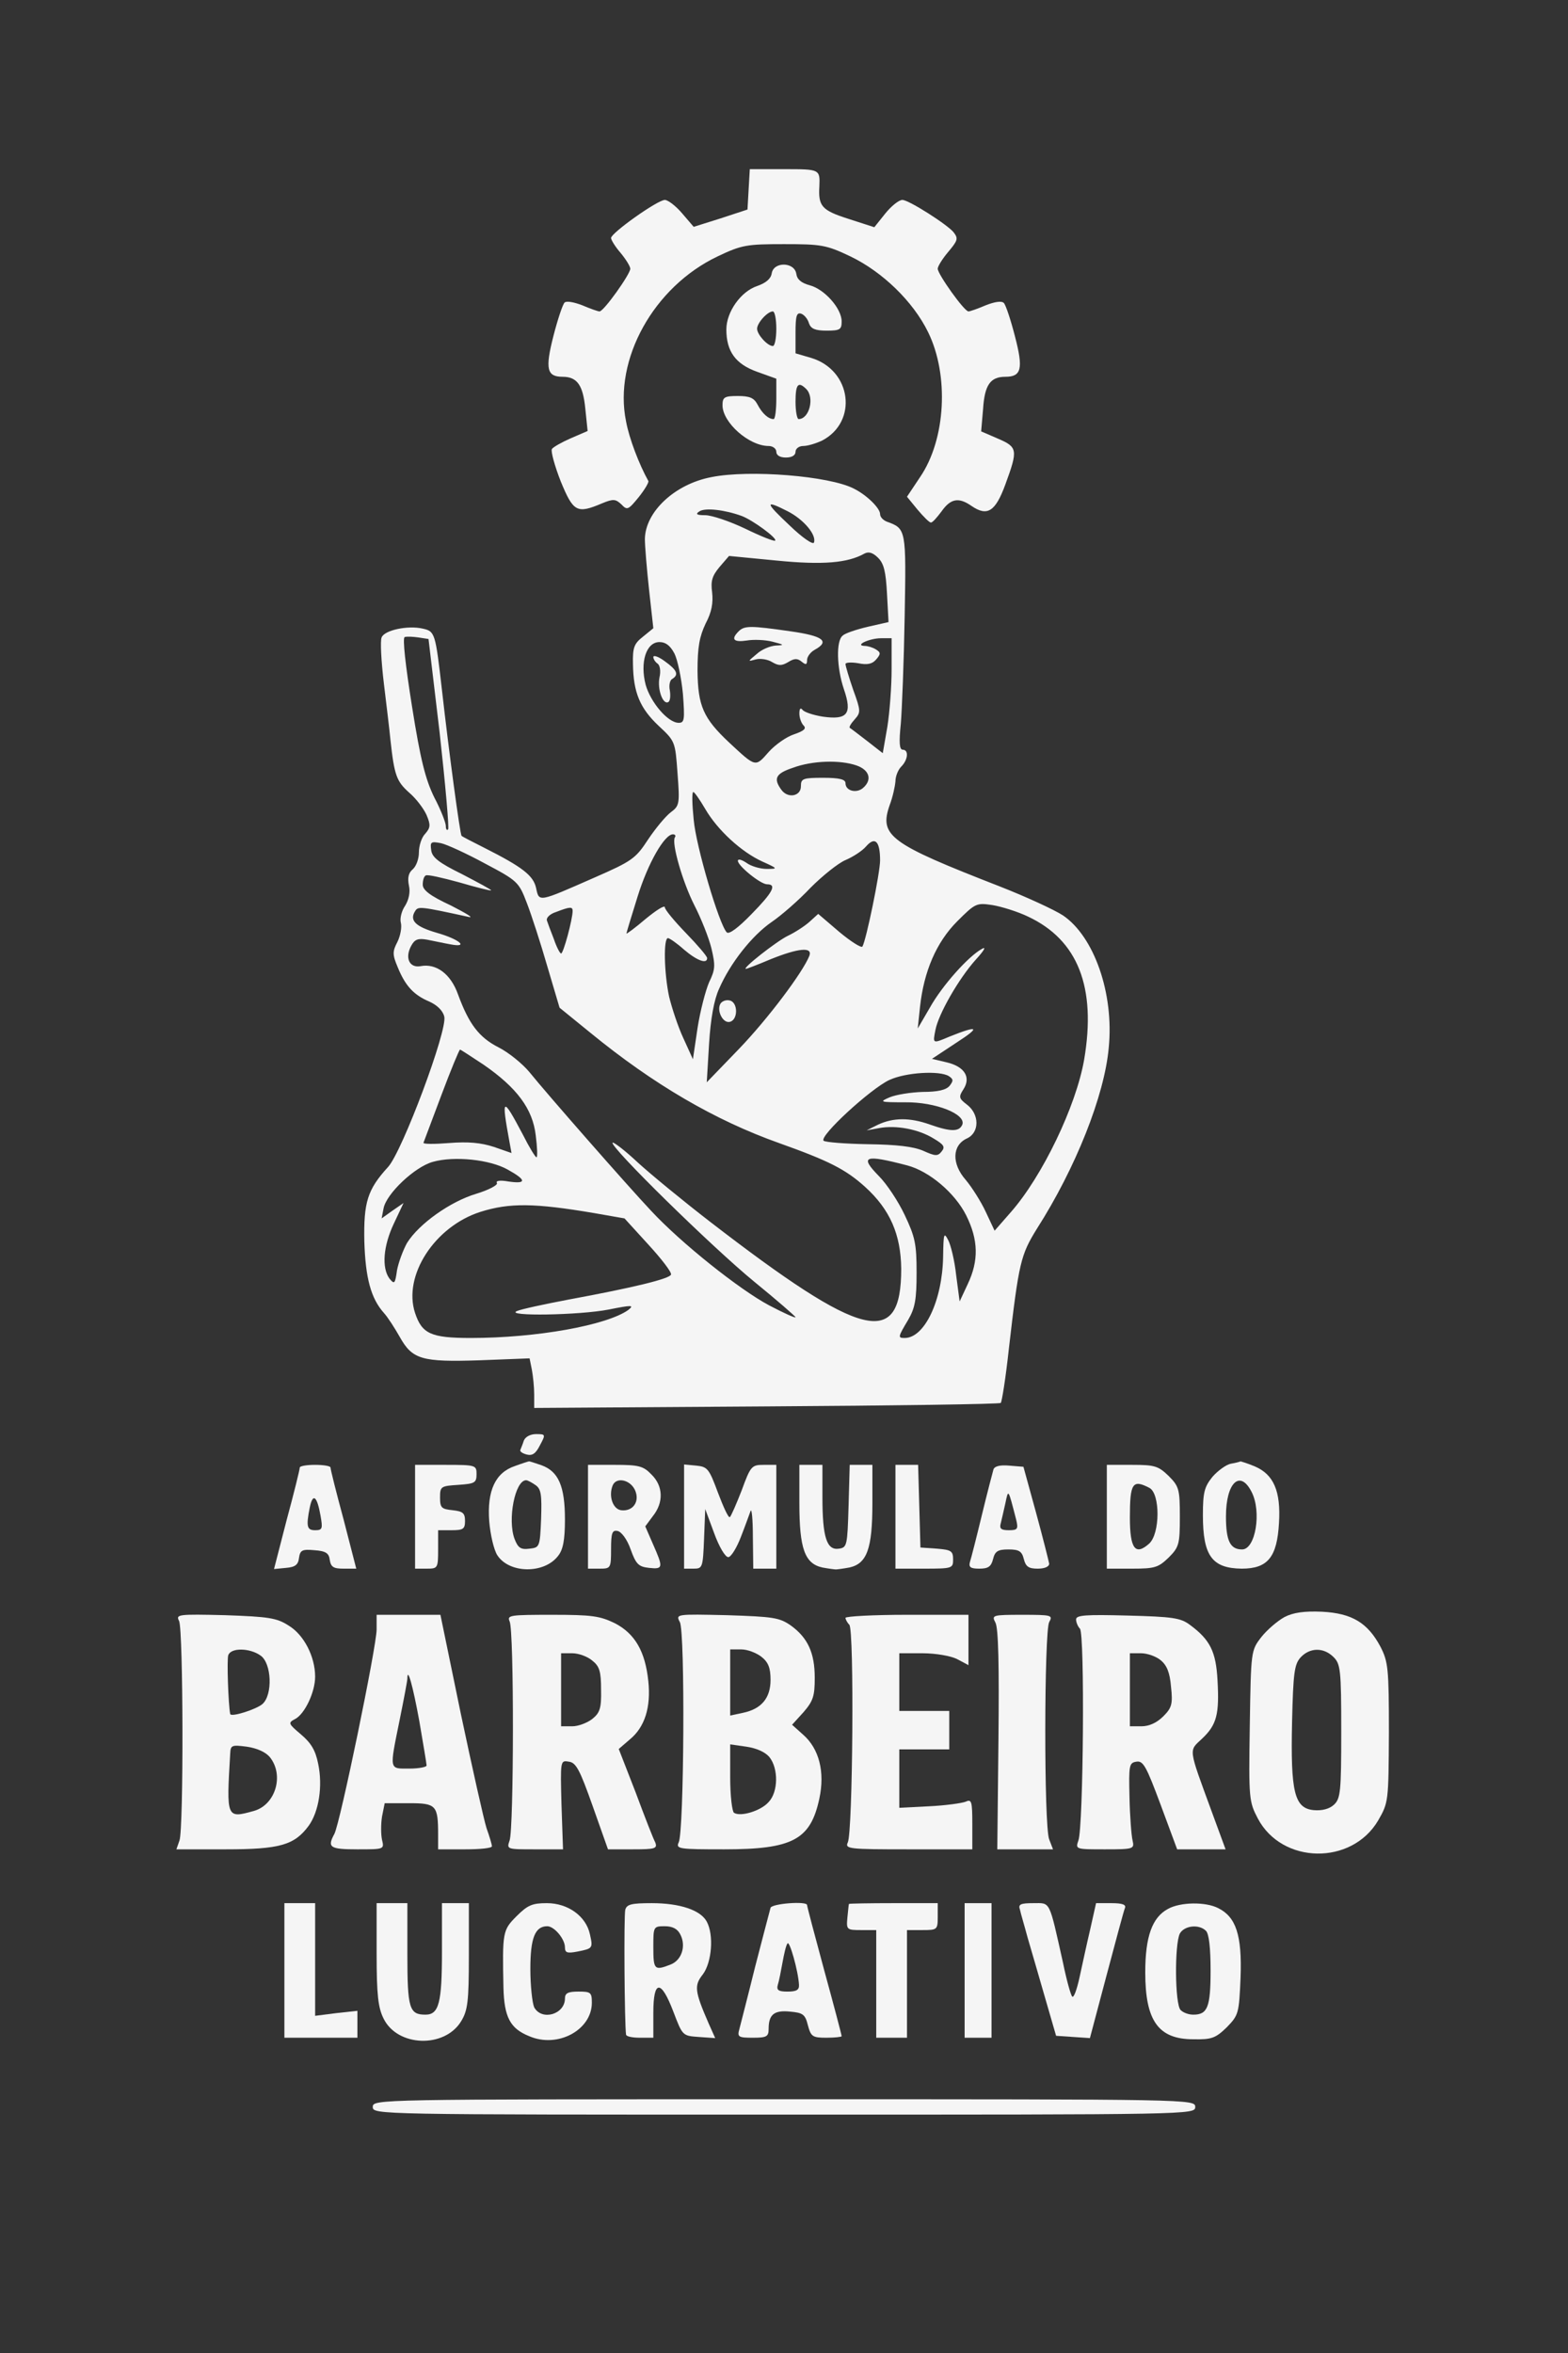 <svg xmlns="http://www.w3.org/2000/svg" width="408pt" height="612pt" viewBox="0 0 408 612" preserveAspectRatio="xMidYMid meet"><rect x="0" y="0" width="408" height="612" fill="#333333" stroke="none"/><g transform="translate(0,612) scale(0.1,-0.1)" fill="#f5f5f5" stroke="none"><path d="M1948 5628 l-3 -53 -70 -23 -70 -22 -30 35 c-16 19 -37 35 -45 35 -19 0 -140 -86 -140 -99 0 -5 11 -23 25 -39 14 -17 25 -35 25 -41 0 -14 -69 -111 -80 -111 -4 0 -24 7 -45 16 -21 8 -41 12 -46 7 -5 -5 -18 -44 -29 -87 -22 -86 -17 -106 24 -106 38 0 53 -22 59 -83 l6 -58 -44 -19 c-23 -10 -46 -23 -49 -28 -3 -6 7 -43 23 -84 33 -80 42 -85 108 -57 29 12 35 11 50 -3 15 -16 18 -14 45 19 16 20 27 39 25 42 -24 43 -50 111 -58 155 -33 161 72 350 238 429 63 30 76 32 173 32 97 0 110 -2 173 -32 83 -40 163 -117 202 -197 55 -112 46 -279 -21 -377 l-34 -51 27 -33 c16 -19 31 -34 35 -34 4 -1 16 13 28 29 24 34 45 37 78 14 41 -28 62 -15 88 56 33 90 32 97 -19 119 l-44 19 5 58 c4 63 19 84 58 84 42 0 47 21 25 105 -11 43 -24 82 -29 87 -6 6 -24 3 -47 -6 -21 -9 -41 -16 -45 -16 -11 0 -80 97 -80 111 0 6 11 24 25 41 27 32 29 37 17 53 -14 19 -117 85 -134 85 -9 0 -29 -16 -45 -36 l-28 -35 -68 22 c-69 22 -78 33 -75 84 2 45 1 45 -91 45 l-90 0 -3 -52z" fill="#f5f5f5"></path><path d="M2008 5409 c-2 -14 -15 -25 -38 -33 -42 -14 -80 -67 -80 -113 0 -57 24 -90 80 -110 l50 -18 0 -52 c0 -29 -3 -53 -7 -53 -14 0 -30 15 -42 38 -9 17 -20 22 -51 22 -35 0 -40 -3 -40 -24 0 -45 69 -106 120 -106 11 0 20 -7 20 -15 0 -9 9 -15 25 -15 16 0 25 6 25 15 0 8 9 15 20 15 12 0 34 7 49 14 94 49 77 183 -28 215 l-41 12 0 54 c0 44 3 53 15 49 8 -3 17 -14 20 -25 5 -14 16 -19 46 -19 35 0 39 3 39 24 0 34 -45 84 -83 94 -22 6 -33 15 -35 30 -5 31 -59 32 -64 1z m12 -144 c0 -25 -4 -45 -9 -45 -14 0 -41 30 -41 45 0 15 27 45 41 45 5 0 9 -20 9 -45z m78 -157 c22 -22 8 -78 -20 -78 -4 0 -8 20 -8 45 0 46 7 54 28 33z" fill="#f5f5f5"></path><path d="M1851 4879 c-95 -18 -172 -90 -173 -161 0 -18 5 -78 11 -133 l11 -99 -27 -22 c-23 -18 -27 -28 -26 -71 1 -74 18 -115 67 -161 43 -40 43 -41 49 -124 6 -79 5 -84 -18 -101 -13 -10 -39 -41 -59 -71 -32 -49 -42 -56 -138 -98 -148 -65 -145 -65 -153 -28 -7 33 -36 55 -135 105 -30 15 -57 29 -59 31 -4 4 -33 219 -51 379 -17 148 -18 153 -50 160 -39 9 -100 -4 -107 -23 -4 -8 -1 -63 6 -121 7 -58 15 -124 17 -146 10 -92 16 -107 48 -136 19 -16 39 -43 46 -59 11 -26 10 -33 -4 -49 -9 -9 -16 -31 -16 -48 0 -17 -7 -36 -16 -44 -11 -9 -14 -22 -10 -42 4 -17 0 -37 -10 -53 -9 -13 -14 -33 -11 -44 3 -11 -1 -34 -9 -50 -13 -25 -13 -33 1 -66 20 -49 42 -72 82 -89 20 -9 35 -23 39 -39 9 -35 -109 -350 -146 -391 -54 -59 -64 -92 -62 -194 3 -95 17 -148 51 -186 10 -11 28 -39 41 -62 33 -59 57 -66 209 -61 l129 5 6 -30 c3 -16 6 -45 6 -64 l0 -35 604 4 c333 2 607 6 610 9 3 3 13 66 21 140 26 226 31 245 73 313 101 158 176 347 187 471 14 141 -38 289 -119 344 -23 15 -97 49 -166 76 -285 111 -313 131 -285 211 8 21 14 49 15 62 0 13 7 30 15 38 18 18 20 44 4 44 -9 0 -10 20 -5 68 3 37 8 162 10 279 4 226 4 228 -46 246 -10 4 -18 12 -18 20 0 15 -34 49 -68 66 -63 33 -272 50 -371 30z m199 -89 c41 -21 75 -61 68 -81 -2 -7 -31 13 -63 44 -65 61 -66 68 -5 37z m-120 -12 c29 -11 93 -58 87 -64 -2 -3 -37 11 -78 31 -40 19 -87 35 -104 35 -23 0 -26 3 -15 10 15 10 66 4 110 -12z m378 -202 l4 -74 -53 -12 c-30 -7 -60 -17 -66 -23 -18 -13 -16 -84 3 -140 22 -64 9 -80 -55 -71 -25 4 -49 12 -53 18 -5 6 -8 3 -8 -10 0 -11 5 -25 11 -31 8 -8 1 -14 -25 -23 -19 -6 -49 -27 -66 -46 -35 -40 -33 -40 -103 25 -67 63 -81 95 -82 186 0 62 5 89 21 123 16 30 20 54 17 81 -4 30 0 43 19 66 l25 29 124 -12 c121 -12 185 -6 228 18 11 6 22 3 36 -11 15 -15 20 -36 23 -93z m-1164 -362 c15 -135 25 -248 22 -251 -3 -4 -6 0 -6 9 0 8 -13 42 -30 74 -23 47 -36 98 -58 237 -17 107 -25 178 -19 180 6 2 22 1 36 -1 l26 -4 29 -244z m1176 165 c0 -44 -5 -111 -11 -149 l-12 -69 -41 32 c-22 17 -43 33 -45 34 -2 2 3 11 13 22 16 18 16 22 -4 77 -11 32 -20 62 -20 67 0 4 15 5 33 2 24 -5 37 -2 47 10 12 14 12 18 -1 26 -8 5 -21 9 -29 9 -28 1 12 20 43 20 l27 0 0 -81z m-565 41 c8 -16 18 -63 22 -105 5 -67 4 -75 -11 -75 -28 0 -73 53 -86 99 -15 58 1 111 36 111 16 0 28 -9 39 -30z m474 -291 c34 -12 41 -38 16 -59 -17 -14 -45 -7 -45 13 0 10 -16 14 -58 14 -52 0 -58 -2 -58 -21 1 -27 -34 -34 -51 -10 -21 29 -15 42 30 57 51 19 123 21 166 6z m-394 -113 c32 -55 94 -112 149 -137 40 -18 41 -19 11 -19 -17 0 -41 7 -53 16 -12 8 -22 11 -22 5 0 -13 59 -61 76 -61 26 0 15 -21 -41 -78 -34 -35 -58 -53 -64 -47 -20 21 -80 224 -86 293 -4 39 -5 72 -1 72 3 0 17 -20 31 -44z m-79 -74 c-9 -15 20 -116 51 -177 17 -33 37 -83 44 -111 11 -46 10 -56 -6 -89 -9 -21 -23 -74 -30 -119 l-12 -81 -25 55 c-14 30 -30 79 -37 108 -13 61 -15 152 -3 152 4 0 23 -13 42 -30 34 -29 60 -38 60 -22 0 5 -25 34 -55 65 -30 31 -55 61 -55 67 0 7 -22 -7 -50 -30 -27 -23 -50 -40 -50 -38 0 2 13 45 29 96 27 87 70 162 92 162 6 0 8 -4 5 -8z m534 -60 c0 -32 -36 -207 -46 -224 -3 -4 -30 13 -60 38 l-55 47 -22 -20 c-12 -11 -38 -28 -57 -37 -29 -14 -121 -86 -109 -86 2 0 31 11 64 25 72 29 110 33 101 9 -17 -43 -108 -164 -183 -242 l-84 -87 6 100 c4 65 13 115 26 143 29 67 86 139 137 174 25 17 71 57 101 89 31 31 72 64 91 72 19 8 44 24 54 36 23 26 36 13 36 -37z m-1028 -8 c85 -45 88 -48 109 -103 12 -31 36 -105 53 -164 l32 -108 80 -65 c165 -135 325 -228 491 -287 129 -46 173 -68 224 -114 65 -59 93 -124 94 -213 0 -209 -100 -184 -497 122 -70 54 -154 123 -188 154 -33 31 -63 54 -66 52 -9 -9 259 -272 369 -362 59 -48 107 -90 107 -92 0 -3 -31 11 -69 31 -77 41 -229 162 -307 246 -63 67 -270 303 -316 360 -18 22 -55 52 -81 65 -51 26 -77 61 -105 137 -19 54 -57 82 -98 74 -29 -5 -41 22 -24 53 9 17 18 20 41 16 16 -3 43 -9 60 -12 51 -10 25 13 -35 30 -55 16 -71 32 -56 56 8 13 12 13 140 -15 14 -3 -8 10 -47 30 -54 25 -73 40 -73 54 0 11 3 22 8 24 4 3 43 -6 87 -18 44 -13 81 -22 83 -21 1 2 -33 20 -75 42 -61 30 -79 44 -81 63 -3 21 -1 23 25 18 15 -3 67 -27 115 -53z m1413 -138 c130 -61 178 -184 146 -372 -21 -121 -109 -304 -191 -397 l-42 -48 -23 49 c-12 26 -36 64 -52 83 -37 42 -36 90 3 108 33 15 33 63 0 88 -21 16 -22 20 -9 40 20 31 3 59 -44 70 l-38 9 65 43 c62 40 56 45 -19 15 -45 -19 -44 -19 -37 17 8 42 61 134 105 183 22 24 28 35 16 28 -35 -19 -103 -95 -135 -152 l-32 -55 6 57 c10 91 42 167 97 222 47 47 50 48 91 42 24 -4 66 -17 93 -30z m-1185 15 c0 -22 -24 -111 -30 -111 -3 0 -12 17 -19 38 -8 20 -16 42 -18 48 -2 7 8 17 24 22 36 14 43 14 43 3z m-232 -400 c87 -60 128 -115 136 -184 4 -31 5 -57 2 -57 -3 0 -19 26 -35 58 -54 102 -57 100 -35 -20 l5 -27 -46 16 c-34 11 -67 14 -117 10 -38 -3 -68 -3 -66 1 2 5 23 61 47 125 24 64 46 117 48 117 2 0 29 -18 61 -39z m1211 -30 c12 -8 12 -12 2 -25 -9 -11 -31 -16 -70 -16 -31 -1 -69 -7 -86 -14 -28 -12 -26 -13 40 -13 80 1 159 -31 149 -58 -8 -19 -30 -19 -84 0 -53 19 -96 18 -135 0 l-30 -15 33 6 c44 8 102 -3 141 -27 27 -16 31 -22 21 -34 -10 -13 -17 -12 -48 2 -26 11 -69 16 -144 17 -58 1 -110 5 -115 9 -12 12 122 135 171 158 43 20 131 25 155 10z m-1148 -243 c49 -27 50 -38 2 -31 -22 4 -34 2 -30 -4 3 -5 -21 -18 -54 -28 -67 -20 -149 -78 -180 -128 -10 -18 -22 -50 -26 -71 -5 -36 -7 -37 -20 -21 -20 28 -16 84 12 143 l25 53 -29 -20 -28 -20 5 26 c7 38 81 108 128 121 56 16 149 6 195 -20z m1039 11 c58 -15 125 -72 154 -130 32 -64 33 -118 4 -179 l-21 -45 -9 68 c-4 38 -14 79 -21 92 -11 21 -12 17 -13 -44 -2 -113 -48 -211 -100 -211 -18 0 -18 2 9 47 18 31 22 53 22 123 0 75 -4 93 -31 150 -17 36 -47 81 -67 101 -51 52 -38 57 73 28z m-815 -124 l80 -14 62 -68 c34 -37 61 -72 59 -78 -3 -11 -98 -34 -266 -65 -63 -12 -124 -25 -135 -30 -33 -14 162 -11 239 4 60 12 67 12 51 -1 -56 -40 -239 -73 -410 -73 -104 0 -127 11 -145 65 -32 97 51 225 170 263 76 24 141 23 295 -3z" fill="#f5f5f5"></path><path d="M1922 4478 c-21 -21 -13 -29 21 -24 17 3 48 2 67 -3 31 -8 32 -9 9 -10 -15 -1 -37 -10 -50 -22 -24 -20 -24 -20 -2 -14 12 3 31 0 42 -7 17 -10 25 -10 42 0 16 10 24 10 35 1 11 -9 14 -8 14 4 0 9 9 21 20 27 40 22 22 36 -63 48 -104 15 -120 15 -135 0z" fill="#f5f5f5"></path><path d="M1700 4411 c0 -5 5 -13 11 -17 6 -4 9 -19 5 -36 -6 -31 9 -72 23 -64 5 3 6 16 4 30 -3 13 0 27 6 30 18 11 13 23 -19 46 -16 12 -30 17 -30 11z" fill="#f5f5f5"></path><path d="M1875 3510 c-11 -17 5 -51 23 -48 23 4 23 52 0 56 -9 2 -19 -2 -23 -8z" fill="#f5f5f5"></path><path d="M1363 2373 c-3 -10 -8 -21 -9 -24 -2 -4 5 -9 16 -12 15 -4 24 2 35 24 15 28 15 29 -10 29 -15 0 -28 -7 -32 -17z" fill="#f5f5f5"></path><path d="M1340 2307 c-51 -17 -73 -64 -67 -144 3 -35 12 -74 21 -88 31 -48 122 -49 158 -2 13 16 18 41 18 95 0 87 -17 125 -61 141 -18 6 -32 11 -33 10 -1 0 -17 -5 -36 -12z m54 -50 c14 -10 16 -25 14 -87 -3 -74 -4 -75 -30 -78 -23 -3 -30 2 -39 25 -19 50 1 153 30 153 4 0 15 -6 25 -13z" fill="#f5f5f5"></path><path d="M3203 2313 c-12 -2 -34 -18 -48 -34 -21 -26 -25 -40 -25 -100 0 -106 24 -138 101 -139 68 0 92 30 97 119 5 83 -14 126 -63 147 -19 8 -36 13 -37 13 -2 -1 -13 -4 -25 -6z m54 -74 c26 -51 10 -149 -25 -149 -31 0 -42 22 -42 86 0 88 37 123 67 63z" fill="#f5f5f5"></path><path d="M780 2303 c0 -5 -15 -66 -34 -136 l-33 -128 31 3 c24 2 32 8 34 26 3 20 8 23 40 20 30 -2 38 -8 40 -25 3 -19 10 -23 36 -23 l33 0 -33 128 c-19 70 -34 130 -34 135 0 4 -18 7 -40 7 -22 0 -40 -3 -40 -7z m54 -125 c6 -34 5 -38 -14 -38 -21 0 -24 9 -14 59 8 39 19 30 28 -21z" fill="#f5f5f5"></path><path d="M1080 2175 l0 -135 30 0 c29 0 30 1 30 50 l0 50 35 0 c30 0 35 3 35 24 0 21 -6 25 -32 28 -29 3 -33 6 -33 33 0 29 2 30 48 33 42 3 47 5 47 28 0 23 -2 24 -80 24 l-80 0 0 -135z" fill="#f5f5f5"></path><path d="M1530 2175 l0 -135 30 0 c29 0 30 1 30 51 0 42 3 50 17 47 10 -2 25 -22 34 -48 14 -39 21 -45 48 -48 37 -4 37 1 10 62 l-20 46 20 27 c28 35 27 78 -4 108 -21 22 -33 25 -95 25 l-70 0 0 -135z m122 70 c14 -30 -5 -57 -36 -53 -21 3 -33 36 -22 64 9 23 45 16 58 -11z" fill="#f5f5f5"></path><path d="M1780 2176 l0 -136 25 0 c23 0 24 3 27 78 l3 77 23 -62 c13 -36 29 -63 37 -63 7 0 22 24 33 53 11 28 22 59 25 67 3 8 6 -22 6 -67 l1 -83 30 0 30 0 0 135 0 135 -33 0 c-31 0 -34 -3 -57 -66 -14 -36 -28 -68 -31 -70 -4 -2 -17 27 -31 64 -23 62 -27 67 -56 70 l-32 3 0 -135z" fill="#f5f5f5"></path><path d="M2080 2210 c0 -118 14 -157 60 -167 16 -3 32 -5 35 -5 3 0 19 2 35 5 46 10 60 49 60 167 l0 100 -30 0 -29 0 -3 -107 c-3 -103 -4 -108 -25 -111 -32 -5 -43 30 -43 134 l0 84 -30 0 -30 0 0 -100z" fill="#f5f5f5"></path><path d="M2330 2175 l0 -135 75 0 c73 0 75 1 75 24 0 22 -5 25 -42 28 l-43 3 -3 108 -3 107 -29 0 -30 0 0 -135z" fill="#f5f5f5"></path><path d="M2585 2298 c-2 -7 -16 -60 -30 -118 -14 -58 -28 -113 -31 -122 -4 -14 1 -18 24 -18 23 0 31 5 36 25 5 20 12 25 40 25 28 0 35 -5 40 -25 5 -20 13 -25 36 -25 18 0 30 5 30 13 -1 6 -16 66 -34 132 l-33 120 -37 3 c-23 2 -38 -1 -41 -10z m59 -130 c6 -25 4 -28 -19 -28 -20 0 -25 4 -21 18 2 9 8 33 12 52 8 38 7 39 28 -42z" fill="#f5f5f5"></path><path d="M2880 2175 l0 -135 66 0 c59 0 68 3 95 29 27 27 29 35 29 106 0 71 -2 79 -29 106 -27 26 -36 29 -95 29 l-66 0 0 -135z m111 75 c28 -15 28 -119 -1 -145 -36 -32 -50 -13 -50 68 0 90 7 100 51 77z" fill="#f5f5f5"></path><path d="M3342 1914 c-18 -10 -45 -33 -60 -52 -27 -35 -27 -36 -30 -231 -3 -190 -2 -197 21 -241 63 -119 244 -122 313 -5 27 47 27 49 28 229 0 167 -2 184 -22 223 -33 62 -74 87 -152 91 -46 2 -75 -2 -98 -14z m128 -104 c18 -18 20 -33 20 -193 0 -158 -2 -175 -19 -191 -12 -11 -31 -16 -53 -14 -50 5 -60 47 -56 229 3 128 6 150 22 168 24 26 60 27 86 1z" fill="#f5f5f5"></path><path d="M466 1904 c11 -24 12 -541 1 -571 l-8 -23 128 0 c141 0 179 11 216 61 27 37 37 104 25 161 -7 36 -19 55 -45 77 -33 28 -34 30 -15 40 25 13 52 70 52 110 0 52 -29 109 -69 133 -31 20 -52 23 -165 27 -123 3 -129 2 -120 -15z m212 -90 c29 -20 32 -102 5 -126 -16 -14 -82 -35 -84 -26 -5 25 -9 143 -5 153 7 20 56 19 84 -1z m24 -264 c38 -47 15 -124 -41 -140 -72 -20 -72 -20 -62 149 1 22 4 23 43 18 27 -4 49 -14 60 -27z" fill="#f5f5f5"></path><path d="M980 1882 c0 -44 -95 -504 -110 -532 -19 -35 -12 -40 60 -40 70 0 70 0 64 25 -3 14 -3 41 0 60 l7 35 63 0 c71 0 76 -5 76 -82 l0 -38 70 0 c39 0 70 3 70 8 0 4 -6 25 -14 47 -7 22 -37 156 -67 298 l-53 257 -83 0 -83 0 0 -38z m111 -238 c10 -59 19 -111 19 -116 0 -4 -20 -8 -45 -8 -53 0 -52 -6 -25 127 11 54 20 102 20 107 0 32 14 -17 31 -110z" fill="#f5f5f5"></path><path d="M1326 1903 c12 -23 11 -541 0 -570 -8 -23 -7 -23 65 -23 l74 0 -4 116 c-3 115 -3 116 19 112 19 -2 29 -22 62 -115 l40 -113 65 0 c58 0 64 2 58 18 -5 9 -28 68 -51 130 l-44 113 29 25 c39 32 55 84 48 151 -8 78 -35 124 -87 151 -39 19 -60 22 -163 22 -110 0 -118 -1 -111 -17z m215 -102 c19 -15 23 -28 23 -76 1 -48 -3 -60 -23 -76 -13 -10 -36 -19 -52 -19 l-29 0 0 95 0 95 29 0 c16 0 39 -8 52 -19z" fill="#f5f5f5"></path><path d="M1769 1901 c14 -25 11 -546 -3 -573 -8 -17 1 -18 118 -18 179 0 225 25 248 132 15 70 -1 130 -42 166 l-29 26 30 33 c25 29 29 42 29 89 0 65 -18 104 -62 136 -30 21 -46 23 -166 27 -133 3 -134 3 -123 -18z m212 -90 c18 -14 24 -29 24 -60 0 -48 -24 -76 -72 -86 l-33 -7 0 86 0 86 29 0 c16 0 39 -9 52 -19z m21 -261 c24 -30 23 -91 -2 -117 -20 -23 -73 -39 -90 -28 -5 3 -10 44 -10 92 l0 86 42 -6 c27 -4 49 -14 60 -27z" fill="#f5f5f5"></path><path d="M2200 1912 c0 -4 5 -13 10 -18 13 -13 9 -540 -4 -566 -8 -17 3 -18 158 -18 l166 0 0 66 c0 59 -2 65 -17 58 -10 -4 -53 -10 -95 -12 l-78 -4 0 76 0 76 65 0 65 0 0 50 0 50 -65 0 -65 0 0 75 0 75 60 0 c35 0 74 -7 90 -15 l30 -16 0 66 0 65 -160 0 c-88 0 -160 -4 -160 -8z" fill="#f5f5f5"></path><path d="M2590 1900 c8 -14 10 -113 8 -305 l-3 -285 72 0 73 0 -10 26 c-14 35 -13 540 0 565 10 18 7 19 -70 19 -78 0 -80 -1 -70 -20z" fill="#f5f5f5"></path><path d="M2800 1908 c0 -8 5 -19 10 -24 13 -13 9 -517 -4 -551 -8 -23 -7 -23 69 -23 75 0 77 1 72 23 -3 12 -7 63 -8 112 -2 84 -1 90 18 93 18 3 26 -13 63 -112 l43 -116 63 0 63 0 -36 98 c-62 169 -60 157 -25 190 38 36 45 63 40 152 -4 74 -19 105 -72 144 -24 18 -45 21 -162 24 -110 3 -134 1 -134 -10z m220 -106 c16 -13 24 -32 27 -69 5 -45 2 -55 -20 -77 -17 -17 -37 -26 -57 -26 l-30 0 0 95 0 95 29 0 c16 0 39 -8 51 -18z" fill="#f5f5f5"></path><path d="M740 995 l0 -175 95 0 95 0 0 35 0 35 -55 -6 -55 -7 0 147 0 146 -40 0 -40 0 0 -175z" fill="#f5f5f5"></path><path d="M980 1038 c0 -107 4 -140 18 -168 36 -74 159 -78 202 -7 17 28 20 51 20 170 l0 137 -35 0 -35 0 0 -126 c0 -134 -8 -164 -43 -164 -42 0 -47 16 -47 157 l0 133 -40 0 -40 0 0 -132z" fill="#f5f5f5"></path><path d="M1344 1136 c-36 -36 -37 -41 -34 -186 2 -76 17 -106 67 -126 74 -32 163 16 163 87 0 27 -3 29 -35 29 -27 0 -35 -4 -35 -18 0 -41 -60 -59 -80 -23 -5 11 -10 56 -10 100 0 80 12 111 44 111 18 0 46 -33 46 -55 0 -14 6 -16 32 -11 41 8 41 9 33 45 -10 47 -57 81 -112 81 -38 0 -50 -5 -79 -34z" fill="#f5f5f5"></path><path d="M1627 1153 c-4 -15 -2 -298 2 -325 1 -5 17 -8 36 -8 l35 0 0 65 c0 86 20 87 52 3 24 -63 24 -63 66 -66 l43 -3 -17 38 c-37 85 -38 99 -15 128 23 31 29 102 10 137 -16 30 -70 48 -143 48 -53 0 -65 -3 -69 -17z m143 -64 c16 -30 4 -68 -26 -79 -41 -16 -44 -13 -44 45 0 54 0 55 30 55 20 0 33 -7 40 -21z" fill="#f5f5f5"></path><path d="M2005 1158 c-2 -7 -20 -76 -40 -153 -19 -77 -38 -150 -41 -162 -6 -21 -3 -23 35 -23 36 0 41 3 41 23 0 37 14 49 55 45 34 -3 40 -7 47 -35 8 -30 12 -33 48 -33 22 0 40 2 40 4 0 3 -20 79 -45 170 -25 92 -45 168 -45 171 0 11 -91 4 -95 -7z m74 -200 c1 -14 -7 -18 -30 -18 -24 0 -29 4 -25 18 3 9 8 35 12 57 4 22 9 45 13 50 5 10 28 -71 30 -107z" fill="#f5f5f5"></path><path d="M2209 1168 c-1 -2 -2 -18 -4 -35 -3 -32 -2 -33 36 -33 l39 0 0 -140 0 -140 40 0 40 0 0 140 0 140 40 0 c39 0 40 1 40 35 l0 35 -115 0 c-63 0 -115 -1 -116 -2z" fill="#f5f5f5"></path><path d="M2510 995 l0 -175 35 0 35 0 0 175 0 175 -35 0 -35 0 0 -175z" fill="#f5f5f5"></path><path d="M2654 1153 c2 -10 12 -43 20 -73 9 -30 29 -100 45 -155 l29 -100 44 -3 44 -3 43 162 c24 90 45 169 48 176 4 9 -6 13 -35 13 l-40 0 -15 -67 c-9 -38 -21 -94 -28 -126 -7 -32 -15 -54 -19 -50 -4 4 -15 44 -24 88 -37 165 -32 155 -77 155 -34 0 -40 -3 -35 -17z" fill="#f5f5f5"></path><path d="M3039 1155 c-41 -22 -59 -72 -59 -165 0 -126 34 -174 125 -174 48 -1 58 3 87 31 31 32 32 36 36 130 4 110 -12 157 -58 180 -33 17 -99 16 -131 -2z m99 -57 c8 -8 12 -46 12 -103 0 -96 -8 -115 -45 -115 -12 0 -26 5 -33 12 -15 15 -16 171 -2 199 12 21 50 25 68 7z" fill="#f5f5f5"></path><path d="M970 640 c0 -20 7 -20 1070 -20 1063 0 1070 0 1070 20 0 20 -7 20 -1070 20 -1063 0 -1070 0 -1070 -20z" fill="#f5f5f5"></path></g></svg>